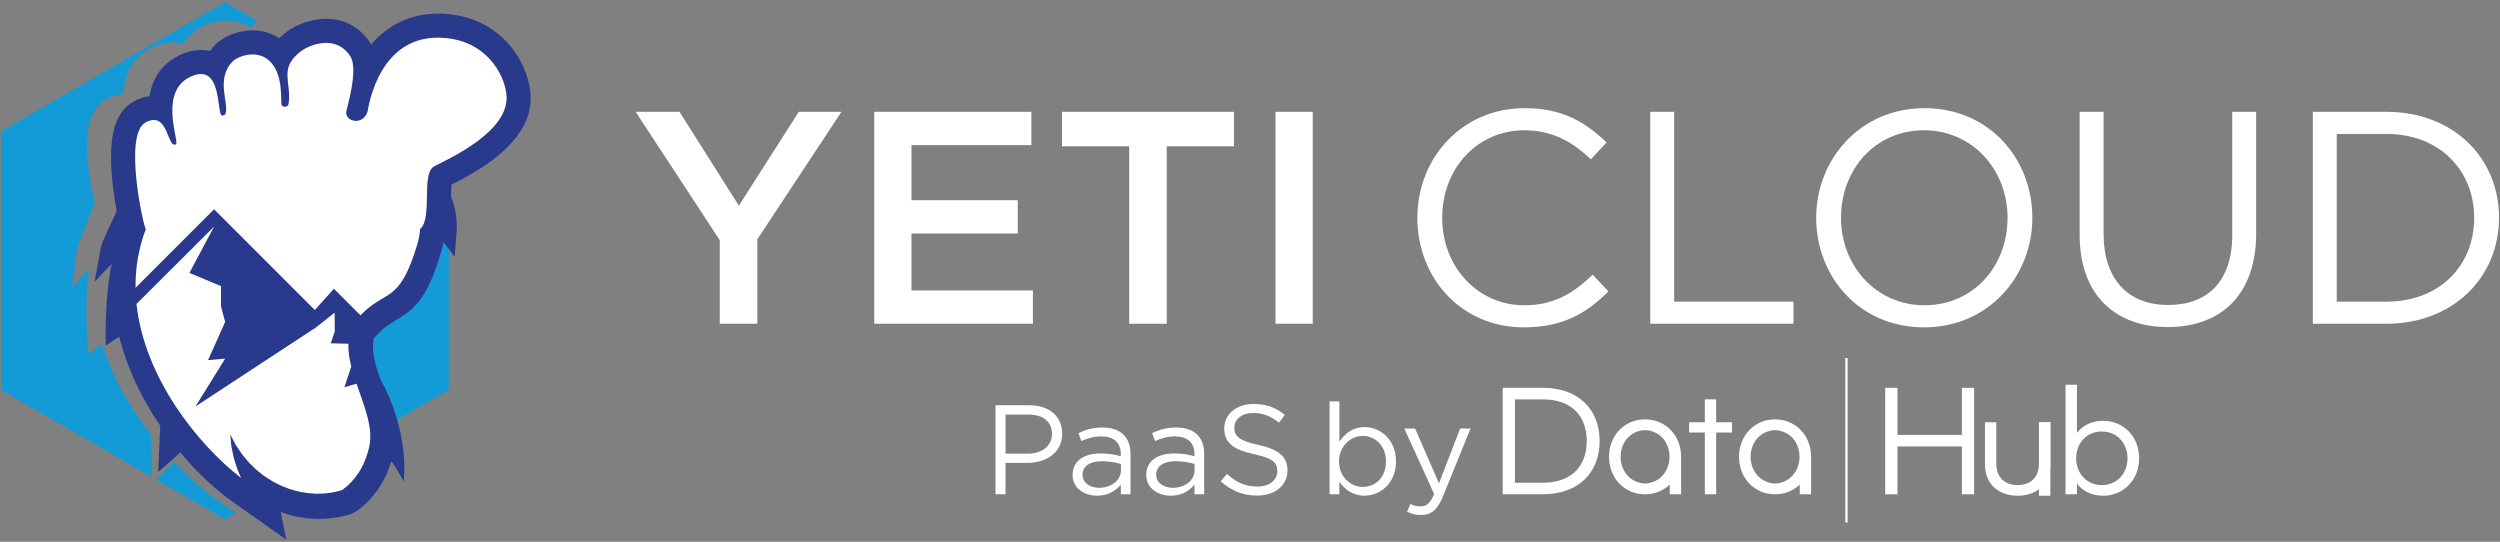 <svg xmlns="http://www.w3.org/2000/svg" width="766" height="166" viewBox="0 0 766 166" fill="none"><rect x="0" y="0" width="766" height="166" fill="#808080" stroke="none"/><g clip-path="url(#clip0_620_1226)"><path d="M69.655 155.393C63.357 151.118 58.294 146.807 53.353 141.504L47.895 146.953L68.906 159.084L72.383 157.074L69.655 155.393Z" fill="#139BD7"></path><path d="M46.3 133.301C39.41 124.481 34.241 114.875 31.256 105.387L27.104 108.494L26.918 106.181C26.866 105.517 25.784 91.544 27.385 82.111C26.616 82.896 25.755 83.851 24.952 84.824L22.187 88.183L23.428 77.712C23.486 77.083 23.625 76.306 23.834 75.505C23.931 75.069 26.832 67.585 29.037 62.048C28.971 61.751 28.906 61.478 28.837 61.165C27.642 55.793 26.307 48.108 26.726 42.018C27.106 36.536 28.938 32.721 32.164 30.674C34.031 29.489 35.935 28.844 37.802 28.767C38.055 23.26 40.186 17.478 47.21 14.242C50.468 12.743 53.715 12.685 56.083 13.548C56.645 12.607 57.333 11.672 58.175 10.758C59.941 8.844 63.86 6.657 68.297 6.378C71.409 6.181 74.36 6.952 76.878 8.609C77.411 7.864 78.058 7.11 78.803 6.355L68.906 0.641L0.299 40.252V119.473L46.532 146.166L46.3 133.301Z" fill="#139BD7"></path><path d="M133.953 68.322C133.822 69.468 133.623 70.608 133.362 71.735C129.81 87.014 125.933 90.575 119.969 94.626C118.219 95.814 116.709 96.837 114.851 99.036L113.293 100.876L113.345 103.368C113.375 104.786 113.708 106.456 114.356 108.47C114.356 108.47 117.32 120.661 119.459 129.896L137.516 119.472V72.345L133.953 68.322Z" fill="#139BD7"></path><path d="M162.479 27.905C161.303 18.298 153.65 6.911 139.626 4.617C137.814 4.32 136.016 4.171 134.278 4.171C126.063 4.171 118.986 7.431 113.758 13.61C113.703 13.517 113.647 13.426 113.59 13.335C110.474 8.454 105.625 5.763 99.932 5.763C95.082 5.763 90.595 7.764 88.224 9.478C87.252 10.179 86.366 10.922 85.578 11.689C83.171 10.121 80.348 9.296 77.383 9.296C72.701 9.296 68.395 11.374 66.374 13.306C65.624 14.022 64.945 14.796 64.351 15.613C61.913 15.056 59.035 15.309 56.445 16.309C50.478 18.616 46.899 23.034 45.803 29.45C44.227 29.638 42.622 30.175 41.028 31.052C37.351 33.07 35.1 36.998 34.34 42.726C33.552 48.663 34.373 56.186 35.2 61.452C35.389 62.659 35.573 63.73 35.753 64.725C33.617 69.281 31.395 74.112 31.297 74.451C31.051 75.196 30.873 75.922 30.78 76.514L28.981 86.344L31.797 83.332C32.613 82.457 33.485 81.607 34.261 80.91C32.184 89.734 32.373 103.017 32.383 103.65L32.421 105.845L36.532 103.152C38.79 112.306 43.108 121.699 49.096 130.453L48.459 144.633L55.278 138.633C59.634 143.942 64.168 148.322 69.87 152.74L87.713 165.359L86.025 156.894L88.157 157.599C89.3 157.925 90.596 158.298 91.938 158.476C93.335 158.771 94.598 158.849 95.757 158.923C96.029 158.939 96.3 158.956 96.594 158.984L97.343 159.025L97.716 158.998C98.059 158.978 98.396 158.975 98.736 158.967C99.654 158.953 100.8 158.93 101.997 158.707L103.705 158.467L105.52 158.041C106.215 157.9 106.893 157.715 107.594 157.465L108.215 157.236L109.333 156.548C114.362 152.956 117.986 147.72 119.896 141.316C120.439 142.023 121.08 142.978 121.639 143.935L123.761 147.576L123.892 143.363C123.908 142.816 124.211 129.892 116.539 116.154L115.422 112.898L114.944 111.027C114.453 109.082 114.237 107.484 114.293 106.14L114.393 103.783L115.974 102.133C117.864 100.162 119.355 99.285 121.079 98.268C126.962 94.791 130.841 91.657 135.109 77.416C135.424 76.365 135.679 75.299 135.873 74.223L139.306 78.629L139.911 70.885C139.979 70.206 139.989 69.432 139.94 68.669C139.916 67.889 139.884 66.914 139.71 65.97C139.577 64.89 139.335 63.736 139.026 62.71C138.821 61.83 138.514 61.038 138.189 60.216C138.207 59.136 138.236 57.66 138.335 56.547C145.741 52.827 164.362 43.274 162.479 27.905Z" fill="#293A8D"></path><path d="M73.594 145.817C73.286 145.094 72.987 144.395 72.698 143.715C72.478 143.02 72.263 142.342 72.057 141.695C71.614 140.427 71.387 139.215 71.181 138.162C71.077 137.639 70.979 137.15 70.888 136.695C70.841 136.234 70.799 135.814 70.762 135.431C70.622 133.931 70.542 133.074 70.542 133.074C70.542 133.074 70.937 133.836 71.626 135.16C71.799 135.484 71.987 135.846 72.193 136.24C72.44 136.611 72.706 137.011 72.988 137.441C73.545 138.293 74.154 139.244 74.98 140.171C75.368 140.64 75.773 141.128 76.191 141.632C76.657 142.091 77.135 142.564 77.629 143.052C78.547 144.056 79.781 144.876 80.873 145.8C82.134 146.585 83.307 147.462 84.68 148.087C85.962 148.825 87.404 149.308 88.745 149.847C90.178 150.234 91.526 150.687 92.933 150.863C94.281 151.172 95.669 151.158 96.927 151.277C98.233 151.195 99.424 151.287 100.569 151.056C101.126 150.982 101.669 150.908 102.195 150.839C102.709 150.71 103.202 150.583 103.676 150.466C104.119 150.386 104.486 150.275 104.811 150.155C108.632 147.428 111.732 143.155 113.138 136.86C114.428 131.065 111.551 124.28 109.245 117.565L105.52 118.653L107.625 112.282C107.021 109.901 106.662 107.565 106.755 105.321L101.358 105.188L102.571 101.518L102.529 95.807L96.63 100.45L59.906 124.528L68.988 109.882L63.747 110.349L68.988 98.62L67.719 93.929V87.675L58.04 83.611L65.601 69.425L41.823 93.122C44.23 115.739 60.571 136.134 73.872 146.456C73.778 146.243 73.676 146.032 73.594 145.817Z" fill="white"></path><path d="M155.154 28.801C154.302 21.846 148.618 13.567 138.435 11.901C116.106 8.248 112.874 33.255 112.602 34.186C111.35 38.476 105.71 37.484 106.09 34.151C106.156 33.561 109.926 21.32 107.367 17.306C102.871 10.255 94.605 13.975 92.55 15.461C85.157 20.806 89.411 24.794 88.417 31.856C88.271 32.883 86.577 32.956 86.309 32.18C85.854 31.355 87.131 22.516 82.297 18.431C78.181 14.953 72.633 17.535 71.473 18.644C65.838 24.029 70.321 31.787 69.072 34.874C68.845 35.435 68.083 35.457 67.885 35.333C66.414 34.286 67.932 19.786 59.105 23.197C48.209 27.406 54.968 43.191 53.946 44.174C51.192 45.873 51.677 33.631 44.58 37.525C37.726 41.284 43.981 69.511 44.66 70.163C44.672 70.144 44.689 70.125 44.701 70.107C42.424 76.153 41.454 82.225 41.533 88.188L65.603 64.116L96.471 94.987L102.293 88.466L110.443 96.616C118.332 88.399 122.293 93.44 127.871 74.825C128.344 73.248 128.618 71.691 128.725 70.159C128.725 70.161 128.728 70.163 128.728 70.163C132.67 66.794 128.899 53.145 133.06 50.947C137.362 48.67 156.554 40.234 155.154 28.801Z" fill="white"></path><path d="M220.54 73.59L194.753 34.258H208.204L226.386 63.014L244.753 34.258H257.83L232.044 73.311V99.194H220.54V73.59Z" fill="white"></path><path d="M434.282 66.726C434.282 48.357 448.011 33.144 467.122 33.144C478.899 33.144 485.769 37.504 492.262 43.627L487.437 48.819C481.968 43.627 475.842 39.916 467.027 39.916C452.649 39.916 441.889 51.605 441.889 66.726C441.889 81.755 452.742 93.534 467.027 93.534C475.933 93.534 481.782 90.102 487.996 84.166L492.818 89.27C486.047 96.133 478.624 100.308 466.84 100.308C448.102 100.307 434.282 85.557 434.282 66.726Z" fill="white"></path><path d="M505.638 34.258H512.965V92.422H549.516V99.193H505.638V34.258Z" fill="white"></path><path d="M556.484 66.726C556.484 48.82 569.936 33.144 589.69 33.144C609.45 33.144 622.716 48.639 622.716 66.726C622.716 84.627 609.266 100.307 589.506 100.307C569.751 100.307 556.484 84.813 556.484 66.726ZM615.11 66.726C615.11 51.976 604.347 39.916 589.506 39.916C574.663 39.916 564.09 51.789 564.09 66.726C564.09 81.473 574.849 93.534 589.69 93.534C604.534 93.532 615.11 81.659 615.11 66.726Z" fill="white"></path><path d="M637.206 72.014V34.258H644.538V71.549C644.538 85.557 651.959 93.444 664.388 93.444C676.352 93.444 683.961 86.206 683.961 72.014V34.258H691.291V71.458C691.291 90.381 680.436 100.215 664.202 100.215C648.154 100.215 637.206 90.381 637.206 72.014Z" fill="white"></path><path d="M708.651 34.258H731.194C751.602 34.258 765.701 48.267 765.701 66.726C765.701 84.998 751.602 99.194 731.194 99.194H708.651V34.258ZM731.194 92.422C747.611 92.422 758.094 81.292 758.094 66.726C758.094 52.345 747.611 41.03 731.194 41.03H715.978V92.423L731.194 92.422Z" fill="white"></path><path d="M345.988 44.831H325.393V34.258H378.085V44.831H357.49V99.193H345.987V44.831H345.988Z" fill="white"></path><path d="M390.81 34.258H402.218V99.194H390.81V34.258Z" fill="white"></path><path d="M267.866 34.258H316.012V44.462H279.278V61.347H311.839V71.549H279.278V88.99H316.478V99.193H267.867V34.258H267.866Z" fill="white"></path><path d="M305.017 124.159H315.234C321.391 124.159 325.447 127.436 325.447 132.893C325.447 138.78 320.536 141.819 314.724 141.819H308.099V151.448H305.017V124.159ZM314.84 139.013C319.364 139.013 322.327 136.597 322.327 132.933C322.327 129.035 319.403 127.005 314.997 127.005H308.099V139.013H314.84Z" fill="white"></path><path d="M328.643 145.524C328.643 141.194 332.151 138.936 337.258 138.936C339.832 138.936 341.623 139.288 343.419 139.791V139.168C343.419 135.582 341.233 133.711 337.454 133.711C335.076 133.711 333.206 134.295 331.334 135.154L330.436 132.697C332.656 131.681 334.802 130.982 337.766 130.982C340.61 130.982 342.834 131.759 344.275 133.205C345.678 134.607 346.383 136.557 346.383 139.129V151.447H343.419V148.445C342.016 150.242 339.716 151.879 336.169 151.879C332.386 151.88 328.643 149.733 328.643 145.524ZM343.458 144.042V142.171C341.975 141.743 340.027 141.314 337.569 141.314C333.828 141.314 331.683 142.951 331.683 145.445C331.683 147.98 334.022 149.463 336.751 149.463C340.456 149.462 343.458 147.237 343.458 144.042Z" fill="white"></path><path d="M351.216 145.524C351.216 141.194 354.723 138.936 359.828 138.936C362.402 138.936 364.196 139.288 365.989 139.791V139.168C365.989 135.582 363.805 133.711 360.024 133.711C357.646 133.711 355.774 134.295 353.905 135.154L353.007 132.697C355.231 131.681 357.373 130.982 360.337 130.982C363.181 130.982 365.4 131.759 366.851 133.205C368.249 134.607 368.955 136.557 368.955 139.129V151.447H365.99V148.445C364.587 150.242 362.287 151.879 358.738 151.879C354.957 151.88 351.216 149.733 351.216 145.524ZM366.028 144.042V142.171C364.548 141.743 362.598 141.314 360.14 141.314C356.398 141.314 354.254 142.951 354.254 145.445C354.254 147.98 356.591 149.463 359.323 149.463C363.027 149.462 366.028 147.237 366.028 144.042Z" fill="white"></path><path d="M374.018 147.475L375.93 145.213C378.774 147.787 381.505 149.074 385.286 149.074C388.951 149.074 391.368 147.125 391.368 144.353C391.368 141.82 390.003 140.378 384.273 139.169C377.998 137.806 375.113 135.78 375.113 131.218C375.113 126.929 378.891 123.769 384.077 123.769C388.055 123.769 390.897 124.902 393.668 127.123L391.872 129.504C389.342 127.438 386.809 126.539 383.999 126.539C380.45 126.539 378.191 128.49 378.191 131.019C378.191 133.593 379.594 135.039 385.598 136.326C391.68 137.652 394.484 139.873 394.484 144.121C394.484 148.799 390.585 151.842 385.167 151.842C380.844 151.842 377.295 150.396 374.018 147.475Z" fill="white"></path><path d="M410.388 147.591V151.448H407.385V122.991H410.388V135.348C412.024 132.932 414.399 130.866 418.106 130.866C422.939 130.866 427.733 134.684 427.733 141.391C427.733 147.979 422.978 151.879 418.106 151.879C414.36 151.88 411.943 149.851 410.388 147.591ZM424.654 141.353C424.654 136.597 421.383 133.558 417.559 133.558C413.817 133.558 410.271 136.714 410.271 141.392C410.271 146.07 413.817 149.189 417.559 149.189C421.457 149.188 424.654 146.304 424.654 141.353Z" fill="white"></path><path d="M431.124 156.792L432.137 154.409C433.115 154.919 434.011 155.151 435.298 155.151C437.089 155.151 438.219 154.217 439.428 151.37L430.269 131.294H433.58L440.91 148.095L447.385 131.294H450.579L442.117 152.112C440.406 156.286 438.454 157.801 435.415 157.801C433.736 157.802 432.488 157.452 431.124 156.792Z" fill="white"></path><path d="M581.381 133.247H601.12V118.823H604.87V151.448H601.12V136.79H581.381V151.448H577.629V118.823H581.381V133.247Z" fill="white"></path><path d="M628.234 142.244C628.234 148.795 623.528 151.892 618.216 151.892C612.876 151.892 608.193 148.794 608.193 142.244V129.381H611.665V141.916C611.665 146.486 614.438 148.631 618.217 148.631C621.988 148.631 624.74 146.486 624.74 141.916V129.381H628.234V142.244Z" fill="white"></path><path d="M655.438 140.402C655.438 147.045 650.615 151.892 644.417 151.892C640.777 151.892 638.121 150.425 636.374 148.187V151.449H632.877V117.89H636.374V132.642C638.121 130.404 640.777 128.937 644.417 128.937C650.614 128.938 655.438 133.785 655.438 140.402ZM636.141 140.402C636.141 145.088 639.382 148.631 643.994 148.631C648.726 148.631 651.872 144.973 651.872 140.402C651.872 135.861 648.68 132.201 643.994 132.201C639.382 132.201 636.141 135.742 636.141 140.402Z" fill="white"></path><path d="M628.234 129.381H624.74V151.893H628.234V129.381Z" fill="white"></path><path d="M472.71 118.823C483.363 118.823 490.119 125.182 490.119 135.136C490.119 145.087 483.363 151.449 472.71 151.449H460.428V118.824L472.71 118.823ZM464.184 122.366V147.907H472.71C481.544 147.907 486.181 142.778 486.181 135.136C486.181 127.445 481.544 122.366 472.71 122.366H464.184Z" fill="white"></path><path d="M522.365 151.448H525.839V132.526H530.695V129.38H525.839V122.366H522.365V129.38H517.539V132.526H522.365V151.448Z" fill="white"></path><path d="M515.087 139.96C515.087 135.183 512.572 131.331 508.842 129.556C507.788 129.033 506.581 128.683 505.227 128.554C505.164 128.548 505.105 128.546 505.046 128.538C504.922 128.53 504.798 128.517 504.668 128.513C504.469 128.499 504.268 128.493 504.064 128.493C504.056 128.493 504.053 128.497 504.048 128.497C504.045 128.497 504.043 128.493 504.035 128.493C503.831 128.493 503.629 128.499 503.43 128.513C503.301 128.517 503.177 128.531 503.053 128.538C502.993 128.546 502.934 128.548 502.869 128.554C501.517 128.683 500.31 129.033 499.256 129.556C495.527 131.331 493.012 135.183 493.012 139.96C493.012 144.55 495.318 148.284 498.791 150.149C500.091 150.889 501.639 151.346 503.433 151.434C503.634 151.444 503.833 151.448 504.036 151.448C504.044 151.448 504.046 151.448 504.049 151.448C504.054 151.448 504.057 151.448 504.065 151.448C504.266 151.448 504.468 151.444 504.667 151.434C506.461 151.346 508.01 150.889 509.314 150.149C510.154 149.698 510.927 149.131 511.615 148.473V151.448H515.089V140.177H515.081C515.081 140.104 515.087 140.032 515.087 139.96ZM504.048 148.167C499.59 147.958 496.555 144.392 496.555 139.96C496.555 135.548 499.548 131.983 504.048 131.776C508.55 131.983 511.543 135.547 511.543 139.96C511.543 144.392 508.509 147.958 504.048 148.167Z" fill="white"></path><path d="M554.918 139.96C554.918 135.183 552.403 131.331 548.676 129.556C547.619 129.033 546.414 128.683 545.06 128.554C545.001 128.548 544.937 128.546 544.877 128.538C544.753 128.53 544.631 128.517 544.505 128.513C544.3 128.499 544.099 128.493 543.895 128.493C543.892 128.493 543.887 128.497 543.882 128.497C543.876 128.497 543.874 128.493 543.866 128.493C543.664 128.493 543.463 128.499 543.261 128.513C543.132 128.517 543.011 128.531 542.887 128.538C542.827 128.546 542.765 128.548 542.705 128.554C541.349 128.683 540.142 129.033 539.087 129.556C535.36 131.331 532.846 135.183 532.846 139.96C532.846 144.55 535.149 148.284 538.622 150.149C539.922 150.889 541.473 151.346 543.267 151.434C543.466 151.444 543.664 151.448 543.867 151.448C543.875 151.448 543.877 151.448 543.883 151.448C543.888 151.448 543.893 151.448 543.896 151.448C544.097 151.448 544.299 151.444 544.499 151.434C546.295 151.346 547.843 150.889 549.145 150.149C549.985 149.698 550.758 149.131 551.448 148.473V151.448H554.92V140.177H554.914C554.912 140.104 554.918 140.032 554.918 139.96ZM543.882 148.167C539.421 147.958 536.386 144.392 536.386 139.96C536.386 135.548 539.379 131.983 543.882 131.776C548.384 131.983 551.374 135.547 551.374 139.96C551.374 144.392 548.343 147.958 543.882 148.167Z" fill="white"></path><path d="M566.109 109.688H565.411V160.092H566.109V109.688Z" fill="white"></path></g><defs><clipPath id="clip0_620_1226"><rect width="766" height="166" fill="white"></rect></clipPath></defs></svg>